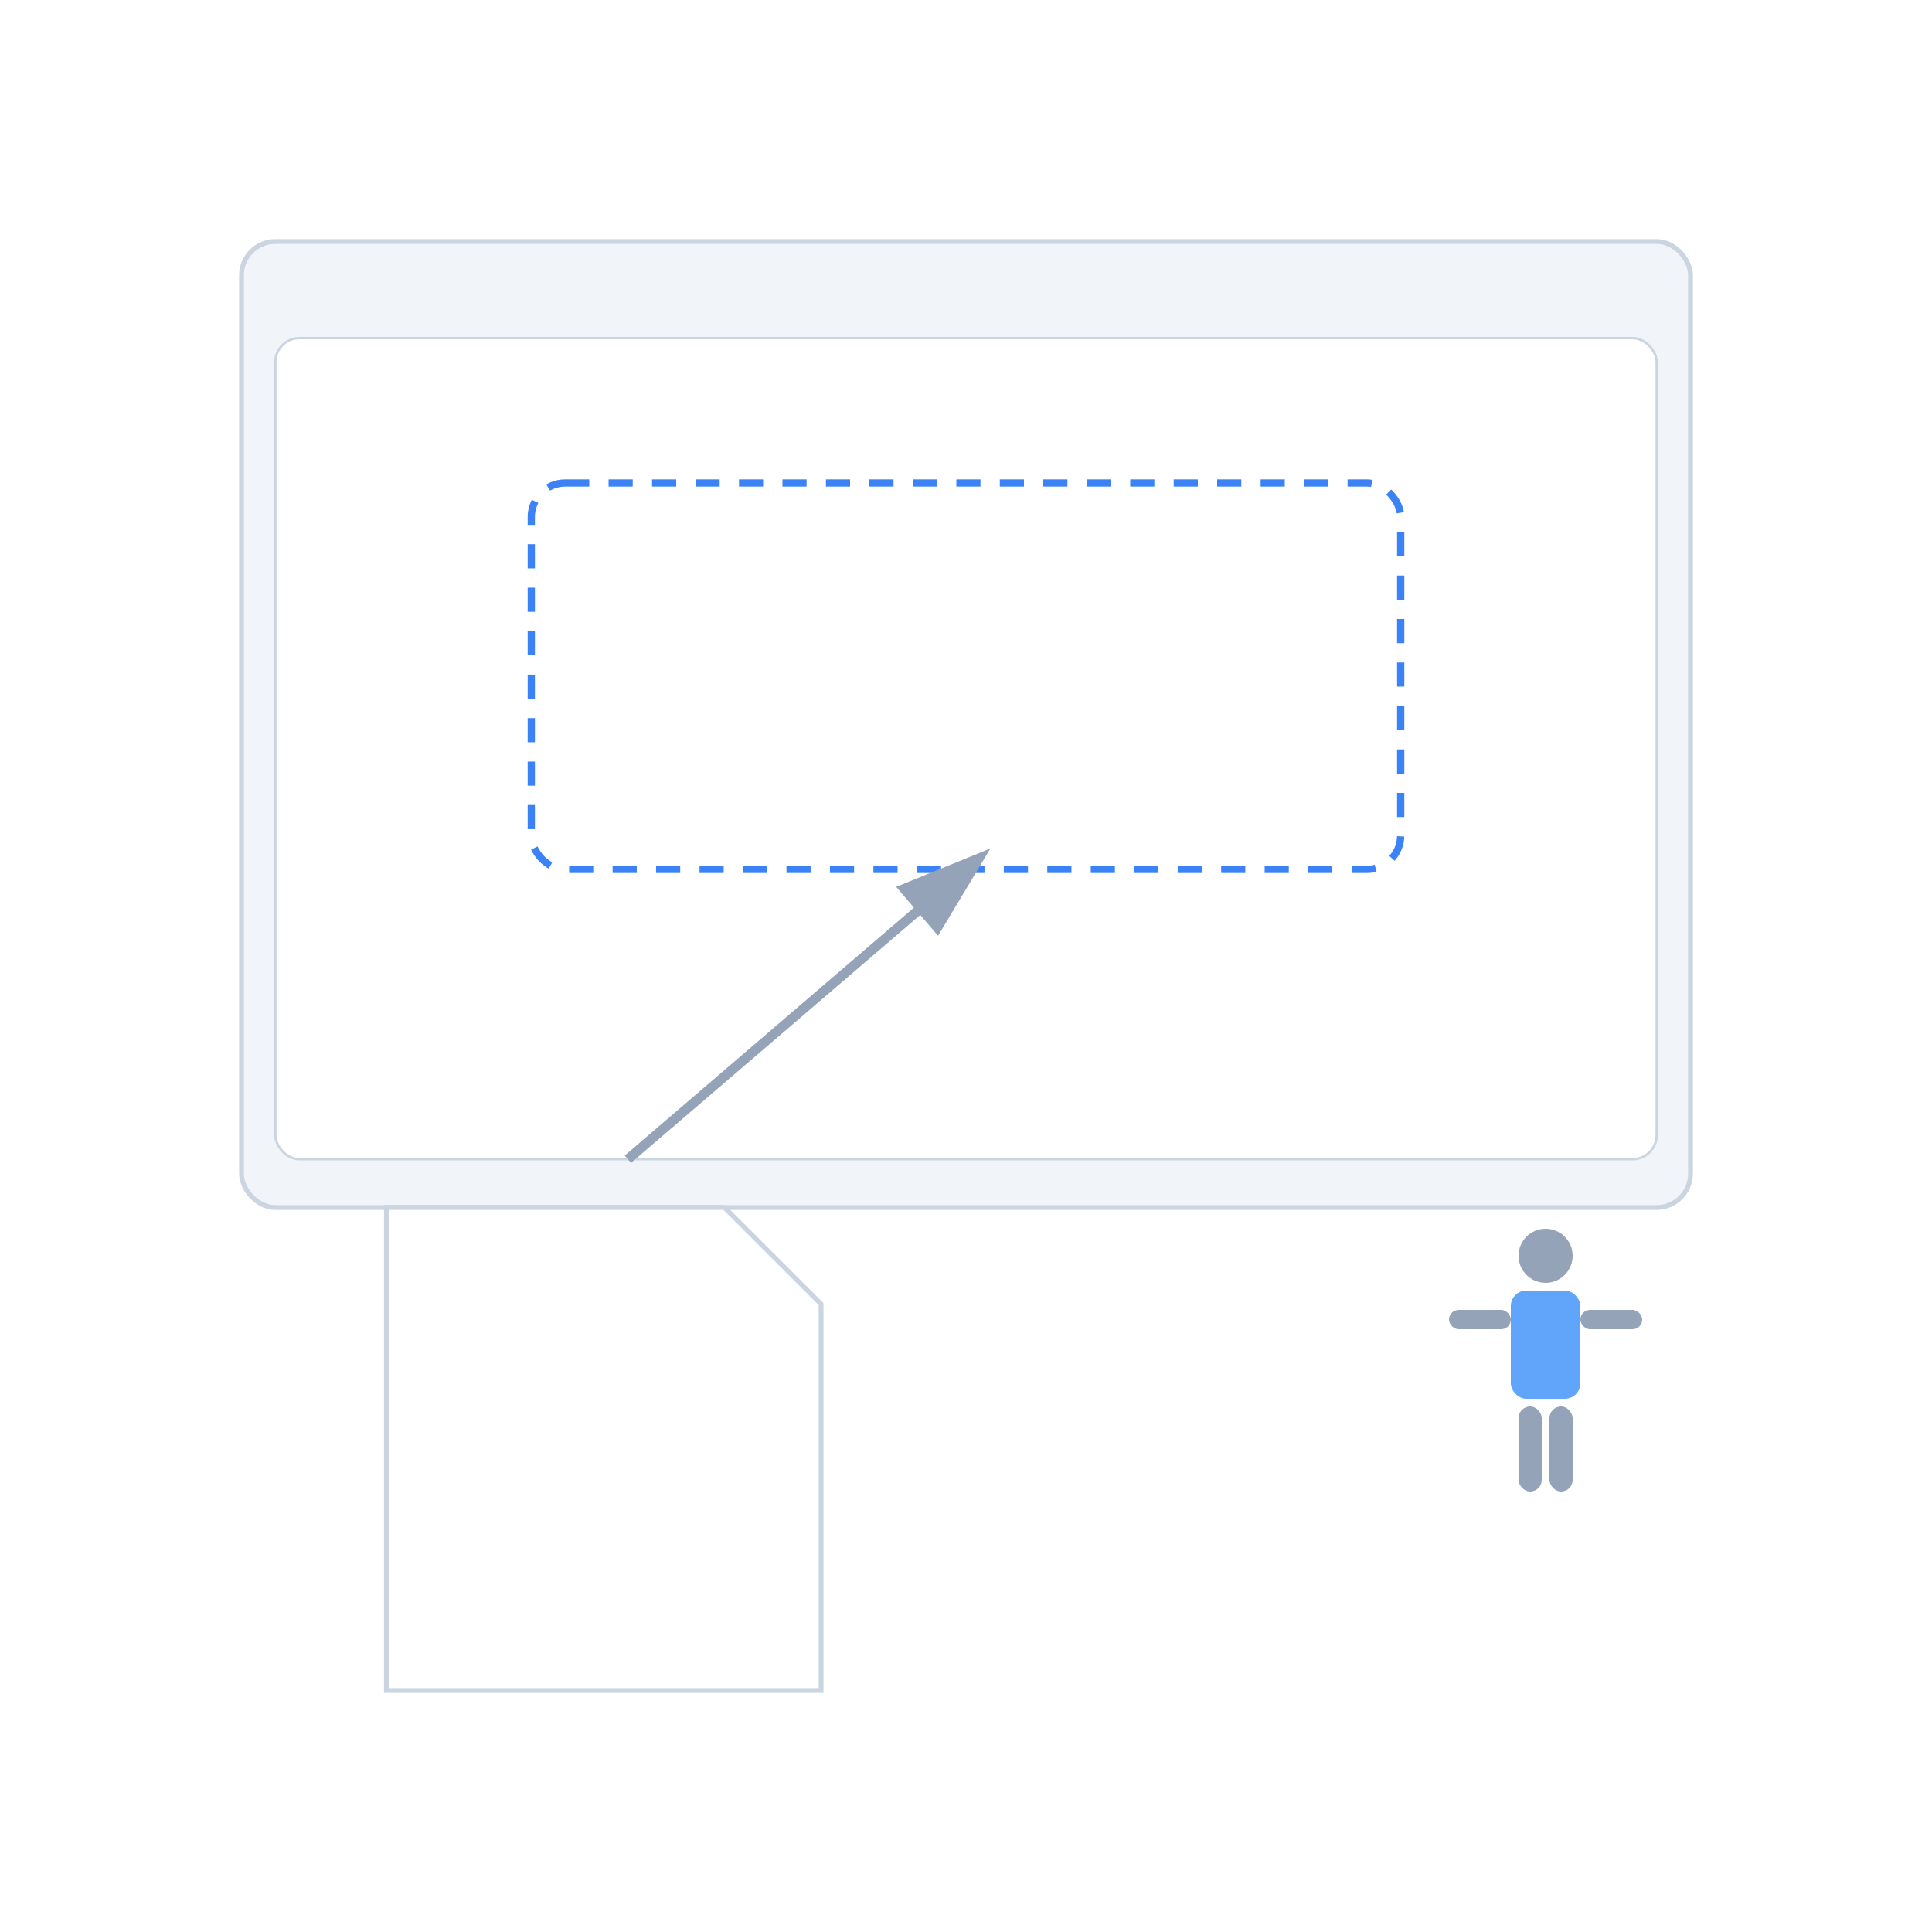 <?xml version="1.0" encoding="UTF-8"?>
<svg xmlns="http://www.w3.org/2000/svg" width="800" height="800" viewBox="0 0 800 800" role="img" aria-labelledby="title desc">
  <title id="title">Step 2: Upload the document securely</title>
  <desc id="desc">A PDF being dragged into a drop zone for upload.</desc>
  <rect width="800" height="800" fill="#FFFFFF"/>
  

    <rect x="100" y="100" width="600" height="400" rx="14" fill="#F1F5F9" stroke="#CBD5E1" stroke-width="2"/>
    <rect x="114" y="140" width="572" height="340" rx="10" fill="#FFFFFF" stroke="#CBD5E1" stroke-width="1"/>
    
<rect x="220" y="200" width="360" height="160" rx="14" fill="none" stroke="#3B82F6" stroke-width="3" stroke-dasharray="10,8"/>

    <path d="M160 500 h140 l40 40 v160 h-180 z" fill="#FFFFFF" stroke="#CBD5E1" stroke-width="2"/>
    
<path d="M260 480 L400 360" stroke="#94A3B8" stroke-width="4" marker-end="url(#arrow)"/>
<defs><marker id="arrow" markerWidth="10" markerHeight="10" refX="6" refY="3" orient="auto"><path d="M0,0 L0,6 L9,3 z" fill="#94A3B8"/></marker></defs>

    <circle cx="640" cy="520" r="11.2" fill="#94A3B8"/>
    <rect x="625.6" y="534.4" width="28.8" height="44.8" rx="6.4" fill="#60A5FA"/>
    <rect x="600.0" y="542.4" width="25.6" height="8.0" rx="4.0" fill="#94A3B8"/>
    <rect x="654.4" y="542.4" width="25.6" height="8.0" rx="4.0" fill="#94A3B8"/>
    <rect x="628.8" y="582.4" width="9.6" height="35.2" rx="4.8" fill="#94A3B8"/>
    <rect x="641.6" y="582.4" width="9.6" height="35.2" rx="4.8" fill="#94A3B8"/>
    

</svg>
